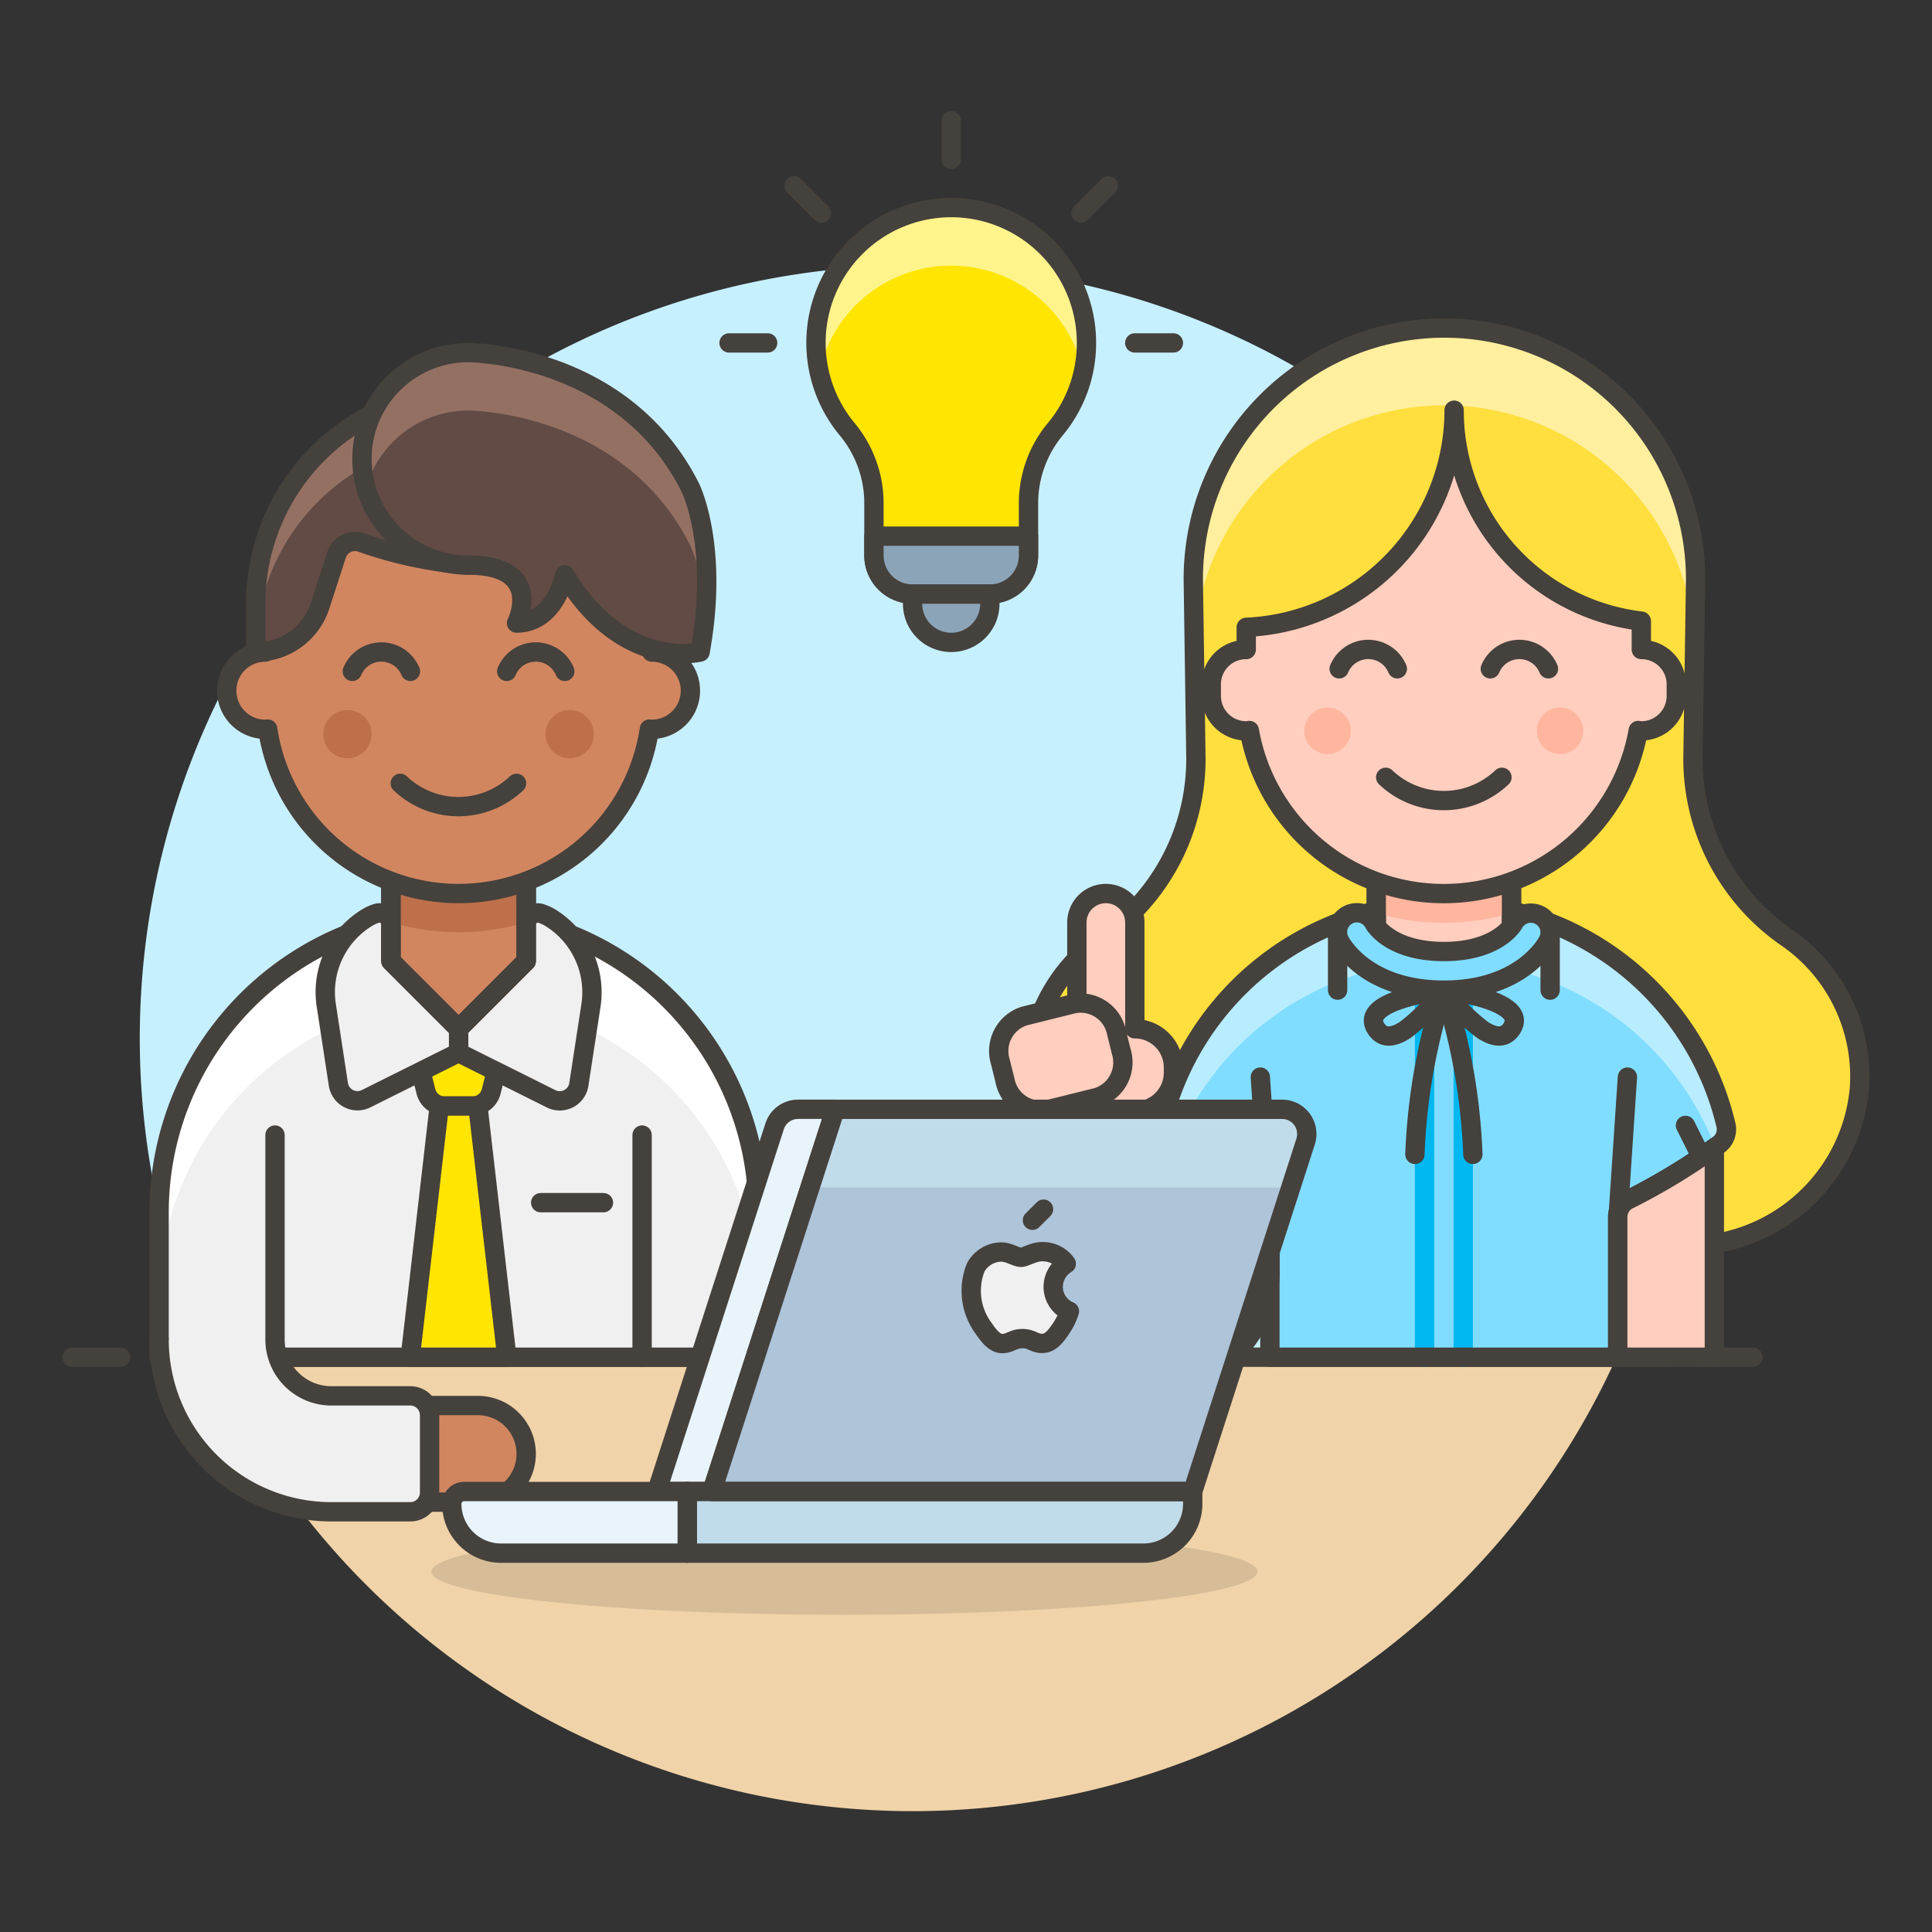 <svg xmlns="http://www.w3.org/2000/svg" viewBox="0 0 100 100"><rect x="0" y="0" width="100" height="100" fill="#333333" stroke="none"/><g class="nc-icon-wrapper"><defs/><path class="a" d="M87.235 53.75A40 40 0 1 0 10.8 70.25h72.871a39.844 39.844 0 0 0 3.564-16.5z" style="" fill="#c7f0ff"/><path class="b" d="M10.8 70.25a40 40 0 0 0 72.872 0z" style="" fill="#f0d3a8"/><path class="c" d="M8.235 70.25h78" fill="none" stroke="#45413c" stroke-linecap="round" stroke-linejoin="round"/><path class="c" d="M3.735 70.25h2.5" fill="none" stroke="#45413c" stroke-linecap="round" stroke-linejoin="round"/><path class="c" d="M88.235 70.25h2.5" fill="none" stroke="#45413c" stroke-linecap="round" stroke-linejoin="round"/><g><path class="d" d="M92.537 48.564a8.742 8.742 0 0 1 3.709 7.748 8.949 8.949 0 0 1-9.031 8.168h-24.9a8.949 8.949 0 0 1-9.031-8.168 8.742 8.742 0 0 1 3.709-7.748 11.228 11.228 0 0 0 4.907-9.318l-.136-9.266a13 13 0 0 1 26 0l-.136 9.266a11.228 11.228 0 0 0 4.909 9.318z" style="" fill="#ffdf3d"/><path class="e" d="M74.765 20.98a12.991 12.991 0 0 1 12.955 12.1l.045-3.1a13 13 0 0 0-26 0l.046 3.1a12.99 12.99 0 0 1 12.954-12.1z" style="" fill="#ffef9e"/><path class="f" d="M92.537 48.564a8.742 8.742 0 0 1 3.709 7.748 8.949 8.949 0 0 1-9.031 8.168h-24.9a8.949 8.949 0 0 1-9.031-8.168 8.742 8.742 0 0 1 3.709-7.748 11.228 11.228 0 0 0 4.907-9.318l-.136-9.266a13 13 0 0 1 26 0l-.136 9.266a11.228 11.228 0 0 0 4.909 9.318z" fill="none" stroke="#45413c" stroke-linejoin="round"/><path class="g" d="M74.735 46.751a14.929 14.929 0 0 0-14.613 11.5.977.977 0 0 0 .394 1.012 33.891 33.891 0 0 0 4.6 2.808 1 1 0 0 1 .614.921v7.258h18v-7.263a1 1 0 0 1 .614-.921 33.891 33.891 0 0 0 4.6-2.808.979.979 0 0 0 .394-1.012 14.929 14.929 0 0 0-14.603-11.495z" style="" fill="#80ddff"/><path class="h" d="M73.735 51.181V70.25" fill="none" stroke-linecap="round" stroke-linejoin="round" stroke="#00b8f0"/><path class="h" d="M75.735 51.181V70.25" fill="none" stroke-linecap="round" stroke-linejoin="round" stroke="#00b8f0"/><path class="i" d="M60.516 59.258l.176.124a15.054 15.054 0 0 1 28.086 0l.176-.124a.979.979 0 0 0 .394-1.012 15.036 15.036 0 0 0-29.226 0 .977.977 0 0 0 .394 1.012z" style="" fill="#b8ecff"/><path class="c" d="M74.735 46.751a14.929 14.929 0 0 0-14.613 11.5.977.977 0 0 0 .394 1.012 33.891 33.891 0 0 0 4.6 2.808 1 1 0 0 1 .614.921v7.258h18v-7.263a1 1 0 0 1 .614-.921 33.891 33.891 0 0 0 4.6-2.808.979.979 0 0 0 .394-1.012 14.929 14.929 0 0 0-14.603-11.495z" fill="none" stroke="#45413c" stroke-linecap="round" stroke-linejoin="round"/><path class="j" d="M71.235 49.75h7v-5.5h-7v5.5z" stroke="#45413c" stroke-linecap="round" stroke-linejoin="round" fill="#ffcebf"/><path class="k" d="M78.235 47.25a12.173 12.173 0 0 1-7 0v-3h7z" style="" fill="#ffb59e"/><path class="c" d="M71.235 49.75h7v-5.5h-7v5.5z" fill="none" stroke="#45413c" stroke-linecap="round" stroke-linejoin="round"/><path class="c" d="M80.235 48.25v3" fill="none" stroke="#45413c" stroke-linecap="round" stroke-linejoin="round"/><path class="c" d="M69.235 51.25v-3" fill="none" stroke="#45413c" stroke-linecap="round" stroke-linejoin="round"/><path class="c" d="M74.735 51.25s-4.5.5-3.5 2c.365.547.93.429 1.5.058a9.636 9.636 0 0 0 2-2.058z" fill="none" stroke="#45413c" stroke-linecap="round" stroke-linejoin="round"/><path class="c" d="M74.735 51.25a31.7 31.7 0 0 0-1.5 8.5" fill="none" stroke="#45413c" stroke-linecap="round" stroke-linejoin="round"/><path class="c" d="M74.735 51.25s4.5.5 3.5 2c-.365.547-.93.429-1.5.058a9.636 9.636 0 0 1-2-2.058z" fill="none" stroke="#45413c" stroke-linecap="round" stroke-linejoin="round"/><path class="c" d="M74.735 51.25a31.7 31.7 0 0 1 1.5 8.5" fill="none" stroke="#45413c" stroke-linecap="round" stroke-linejoin="round"/><path class="c" d="M65.235 55.75l.5 7.5" fill="none" stroke="#45413c" stroke-linecap="round" stroke-linejoin="round"/><path class="c" d="M61.423 59.884l.817-1.634" fill="none" stroke="#45413c" stroke-linecap="round" stroke-linejoin="round"/><path class="c" d="M84.235 55.75l-.5 7.5" fill="none" stroke="#45413c" stroke-linecap="round" stroke-linejoin="round"/><path class="l" d="M88.054 59.879l-.814-1.629" stroke="#45413c" stroke-linecap="round" stroke-linejoin="round" fill="#c8ffa1"/><path class="j" d="M84.349 62.066a1 1 0 0 0-.614.921v7.263h5V59.413a32.825 32.825 0 0 1-4.386 2.653z" stroke="#45413c" stroke-linecap="round" stroke-linejoin="round" fill="#ffcebf"/><path class="j" d="M65.735 62.987a1 1 0 0 0-.614-.921 32.8 32.8 0 0 1-4.383-2.651v6.335a1 1 0 0 1-2 0v-8l.894-.447a2 2 0 0 0 1.106-1.789v-.264a2 2 0 0 0-2-2v-5.5a1.5 1.5 0 0 0-3 0v4.41l-1.724.429a1.9 1.9 0 0 0-1.238 2.369l.241.97a2.135 2.135 0 0 0 .8 1.212c-.038.631-.077 1.158-.077 1.317v7.293a6 6 0 0 0 11.49 2.42 5.917 5.917 0 0 0 .507-2.366z" stroke="#45413c" stroke-linecap="round" stroke-linejoin="round" fill="#ffcebf"/><path class="j" d="M54.218 57.441L56.8 56.8a1.9 1.9 0 0 0 1.237-2.369l-.241-.97a1.9 1.9 0 0 0-2.2-1.513l-2.58.642a1.9 1.9 0 0 0-1.238 2.369l.241.97a1.9 1.9 0 0 0 2.199 1.512z" stroke="#45413c" stroke-linecap="round" stroke-linejoin="round" fill="#ffcebf"/><path class="m" d="M74.735 51.25c-4.071 0-5.343-2.449-5.395-2.553a1 1 0 1 1 1.789-.894c.024.042.835 1.447 3.606 1.447s3.582-1.405 3.615-1.465a1.012 1.012 0 0 1 1.346-.41.99.99 0 0 1 .433 1.322c-.051.103-1.323 2.553-5.394 2.553z" stroke="#45413c" stroke-linejoin="round" fill="#80ddff"/><path class="j" d="M86.765 35.42v.6a1.81 1.81 0 0 1-1.81 1.81.875.875 0 0 1-.16-.02 10.221 10.221 0 0 1-20.13 0 .777.777 0 0 1-.16.02 1.81 1.81 0 0 1-1.81-1.81v-.6a1.8 1.8 0 0 1 1.81-1.8v-1.15a11.257 11.257 0 0 0 10.76-11.24 10.985 10.985 0 0 0 9.69 10.92v1.47a1.8 1.8 0 0 1 1.81 1.8z" stroke="#45413c" stroke-linecap="round" stroke-linejoin="round" fill="#ffcebf"/><circle class="k" cx="80.748" cy="37.827" r="1.203" style="" fill="#ffb59e"/><circle class="k" cx="68.715" cy="37.827" r="1.203" style="" fill="#ffb59e"/><path class="c" d="M71.723 40.234a4.363 4.363 0 0 0 6.017 0" fill="none" stroke="#45413c" stroke-linecap="round" stroke-linejoin="round"/><path class="c" d="M80.147 34.618a1.63 1.63 0 0 0-3.009 0" fill="none" stroke="#45413c" stroke-linecap="round" stroke-linejoin="round"/><path class="c" d="M72.325 34.618a1.63 1.63 0 0 0-3.009 0" fill="none" stroke="#45413c" stroke-linecap="round" stroke-linejoin="round"/><path class="n" d="M56.235 17.75a7 7 0 1 0-12.385 4.467 5.99 5.99 0 0 1 1.385 3.835v2.7a2 2 0 0 0 2 2h4a2 2 0 0 0 2-2v-2.7a6 6 0 0 1 1.385-3.835 6.959 6.959 0 0 0 1.615-4.467z" style="" fill="#ffe500"/><path class="o" d="M49.235 13.75a7 7 0 0 1 6.833 5.494 7 7 0 1 0-13.666 0 7 7 0 0 1 6.833-5.494z" style="" fill="#fff48c"/><path class="f" d="M56.235 17.75a7 7 0 1 0-12.385 4.467 5.99 5.99 0 0 1 1.385 3.835v2.7a2 2 0 0 0 2 2h4a2 2 0 0 0 2-2v-2.7a6 6 0 0 1 1.385-3.835 6.959 6.959 0 0 0 1.615-4.467z" fill="none" stroke="#45413c" stroke-linejoin="round"/><path class="p" d="M45.235 27.75v1a2 2 0 0 0 2 2h4a2 2 0 0 0 2-2v-1z" stroke="#45413c" stroke-linejoin="round" fill="#8ca4b8"/><path class="p" d="M51.235 31.25a2 2 0 0 1-4 0v-.5h4z" stroke="#45413c" stroke-linejoin="round" fill="#8ca4b8"/><path class="c" d="M49.235 8.25v-2" fill="none" stroke="#45413c" stroke-linecap="round" stroke-linejoin="round"/><path class="c" d="M55.952 11.033l1.415-1.415" fill="none" stroke="#45413c" stroke-linecap="round" stroke-linejoin="round"/><path class="c" d="M58.735 17.75h2" fill="none" stroke="#45413c" stroke-linecap="round" stroke-linejoin="round"/><path class="c" d="M42.517 11.033l-1.414-1.415" fill="none" stroke="#45413c" stroke-linecap="round" stroke-linejoin="round"/><path class="c" d="M39.735 17.75h-2" fill="none" stroke="#45413c" stroke-linecap="round" stroke-linejoin="round"/><g><path class="q" d="M39.235 62.75a15.5 15.5 0 0 0-31 0v7.5h31z" style="" fill="#f0f0f0"/><path class="r" d="M23.736 47.25a15.5 15.5 0 0 0-15.5 15.5v4.5a15.5 15.5 0 0 1 31 0v-4.5a15.5 15.5 0 0 0-15.5-15.5z" style="" fill="#fff"/><path class="c" d="M39.235 62.75a15.5 15.5 0 0 0-31 0v7.5h31z" fill="none" stroke="#45413c" stroke-linecap="round" stroke-linejoin="round"/><path class="c" d="M33.235 58.75v11.5" fill="none" stroke="#45413c" stroke-linecap="round" stroke-linejoin="round"/><path class="s" d="M27.235 75.25a2.5 2.5 0 0 1-2.5 2.5h-5.5v-5h5.5a2.5 2.5 0 0 1 2.5 2.5z" stroke="#45413c" stroke-linecap="round" stroke-linejoin="round" fill="#d18660"/><path class="q" d="M14.235 69.333a2.917 2.917 0 0 0 2.917 2.917h4.083a1 1 0 0 1 1 1v4a1 1 0 0 1-1 1h-4.083a8.917 8.917 0 0 1-8.917-8.917z" style="" fill="#f0f0f0"/><path class="c" d="M14.235 58.75v10.583a2.917 2.917 0 0 0 2.917 2.917h4.083a1 1 0 0 1 1 1v4a1 1 0 0 1-1 1h-4.083a8.917 8.917 0 0 1-8.917-8.917" fill="none" stroke="#45413c" stroke-linecap="round" stroke-linejoin="round"/><path class="c" d="M31.235 62.25h-3.25" fill="none" stroke="#45413c" stroke-linecap="round" stroke-linejoin="round"/><path class="t" d="M21.235 53.25h5l-.811 3.243a1 1 0 0 1-.97.757h-1.438a1 1 0 0 1-.97-.757z" stroke="#45413c" stroke-linecap="round" stroke-linejoin="round" fill="#ffe500"/><path class="t" d="M22.735 57.25l-1.5 13h5l-1.5-13h-2z" stroke="#45413c" stroke-linecap="round" stroke-linejoin="round" fill="#ffe500"/><path class="u" d="M23.736 48.466v6.017l-3.984 1.985-.8.4a1 1 0 0 1-1.438-.742l-.614-4.013a4.518 4.518 0 0 1 2.11-4.622 2.237 2.237 0 0 1 .519-.228c.578-.145 1.179.974 1.793.9z" stroke="#45413c" stroke-linecap="round" stroke-linejoin="round" fill="#f0f0f0"/><path class="u" d="M30.575 52.123l-.614 4.008a1 1 0 0 1-1.438.742l-.8-.4-3.983-1.985v-6.022l2.418-.3c.614.072 1.215-1.047 1.793-.9a2.3 2.3 0 0 1 .564.253 4.537 4.537 0 0 1 2.06 4.604z" stroke="#45413c" stroke-linecap="round" stroke-linejoin="round" fill="#f0f0f0"/><path class="s" d="M27.235 49.75l-3.5 3.5-3.5-3.5v-5.5h7v5.5z" stroke="#45413c" stroke-linecap="round" stroke-linejoin="round" fill="#d18660"/><path class="v" d="M20.235 47.736a12.173 12.173 0 0 0 7 0V44.25h-7z" style="" fill="#bd704a"/><path class="c" d="M27.235 49.75l-3.5 3.5-3.5-3.5v-5.5h7v5.5z" fill="none" stroke="#45413c" stroke-linecap="round" stroke-linejoin="round"/><path class="c" d="M27.235 49.75l-3.5 3.5-3.5-3.5v-5.5h7v5.5z" fill="none" stroke="#45413c" stroke-linecap="round" stroke-linejoin="round"/><g><path class="s" d="M33.735 33.75v-2.5a10 10 0 0 0-20 0v2.5a2 2 0 0 0 0 4c.042 0 .081-.01.122-.013a9.987 9.987 0 0 0 19.755 0c.042 0 .081.013.123.013a2 2 0 0 0 0-4z" stroke="#45413c" stroke-linecap="round" stroke-linejoin="round" fill="#d18660"/><path class="c" d="M20.718 40.546a4.361 4.361 0 0 0 6.017 0" fill="none" stroke="#45413c" stroke-linecap="round" stroke-linejoin="round"/><circle class="v" cx="17.985" cy="38" r="1.25" style="" fill="#bd704a"/><circle class="v" cx="29.485" cy="38" r="1.25" style="" fill="#bd704a"/><path class="c" d="M29.235 34.75a1.629 1.629 0 0 0-3.008 0" fill="none" stroke="#45413c" stroke-linecap="round" stroke-linejoin="round"/><path class="c" d="M21.243 34.75a1.629 1.629 0 0 0-3.008 0" fill="none" stroke="#45413c" stroke-linecap="round" stroke-linejoin="round"/><path class="w" d="M24.236 20.25a11 11 0 0 0-11 11v2.5h.033a3.47 3.47 0 0 0 3.3-2.4l.854-2.635a1 1 0 0 1 1.262-.64 21.547 21.547 0 0 0 5.55 1.176 25.617 25.617 0 0 0 6.5-1.5l1.208 3.626a3.471 3.471 0 0 0 3.292 2.374v-2.5A11 11 0 0 0 24.236 20.25z" style="" fill="#614b44"/><path class="x" d="M24.236 20.25a11 11 0 0 0-11 11v2.5a11 11 0 1 1 22 0v-2.5a11 11 0 0 0-11-11z" style="" fill="#947063"/><path class="c" d="M24.236 20.25a11 11 0 0 0-11 11v2.5h.033a3.47 3.47 0 0 0 3.3-2.4l.854-2.635a1 1 0 0 1 1.262-.64 21.547 21.547 0 0 0 5.55 1.176 25.617 25.617 0 0 0 6.5-1.5l1.208 3.626a3.471 3.471 0 0 0 3.292 2.374v-2.5A11 11 0 0 0 24.236 20.25z" fill="none" stroke="#45413c" stroke-linecap="round" stroke-linejoin="round"/><path class="w" d="M36.236 33.75s-4 1-7-4c0 0-.5 2.5-2.5 2.5 0 0 1.5-3-2.5-3a5.5 5.5 0 0 1 0-11s8 0 11.5 7c0 0 1.5 3 .5 8.5z" style="" fill="#614b44"/><path class="x" d="M24.236 21.25s8 0 11.5 7a10.226 10.226 0 0 1 .779 3.367 13.027 13.027 0 0 0-.779-6.367c-3.5-7-11.5-7-11.5-7a5.489 5.489 0 0 0-5.288 7 5.5 5.5 0 0 1 5.288-4z" style="" fill="#947063"/><path class="c" d="M36.236 33.75s-4 1-7-4c0 0-.5 2.5-2.5 2.5 0 0 1.5-3-2.5-3a5.5 5.5 0 0 1 0-11s8 0 11.5 7c0 0 1.5 3 .5 8.5z" fill="none" stroke="#45413c" stroke-linecap="round" stroke-linejoin="round"/></g></g><g><ellipse class="y" cx="43.709" cy="81.348" rx="21.378" ry="2.233" fill="#45413c" opacity="0.15"/><path class="z" d="M36.847 77.2h-2.854l6.1-18.9a1.276 1.276 0 0 1 1.214-.884h1.926z" stroke="#45413c" stroke-linejoin="round" fill="#e8f4fa"/><path class="aa" d="M61.735 77.2H36.847l6.382-19.782h23.133a1.277 1.277 0 0 1 1.216 1.668z" style="" fill="#adc4d9"/><path class="ab" d="M43.229 57.418h23.133a1.277 1.277 0 0 1 1.216 1.668l-.767 2.377H41.924z" style="" fill="#c0dceb"/><path class="ac" d="M61.735 77.2H35.571v3.191h23.611a2.553 2.553 0 0 0 2.553-2.552z" stroke="#45413c" stroke-linejoin="round" fill="#c0dceb"/><path class="z" d="M35.571 77.2H24.022a.639.639 0 0 0-.638.639 2.552 2.552 0 0 0 2.552 2.552h9.635z" stroke="#45413c" stroke-linejoin="round" fill="#e8f4fa"/><path class="ad" d="M54.513 66.605a1.418 1.418 0 0 1 .676-1.194 1.468 1.468 0 0 0-1.146-.621c-.489-.049-.952.288-1.2.288s-.63-.281-1.035-.274a1.537 1.537 0 0 0-1.3.787 3.26 3.26 0 0 0 .4 3.158c.263.381.577.809.99.794.4-.016.547-.257 1.027-.257s.614.257 1.034.249.7-.388.96-.77a3.454 3.454 0 0 0 .434-.892 1.381 1.381 0 0 1-.84-1.268z" stroke="#45413c" stroke-linejoin="round" fill="#f0f0f0"/><path class="c" d="M53.438 63.161l.576-.575" fill="none" stroke="#45413c" stroke-linecap="round" stroke-linejoin="round"/><path class="f" d="M61.735 77.2H36.847l6.382-19.782h23.133a1.277 1.277 0 0 1 1.216 1.668z" fill="none" stroke="#45413c" stroke-linejoin="round"/></g></g></g></svg>